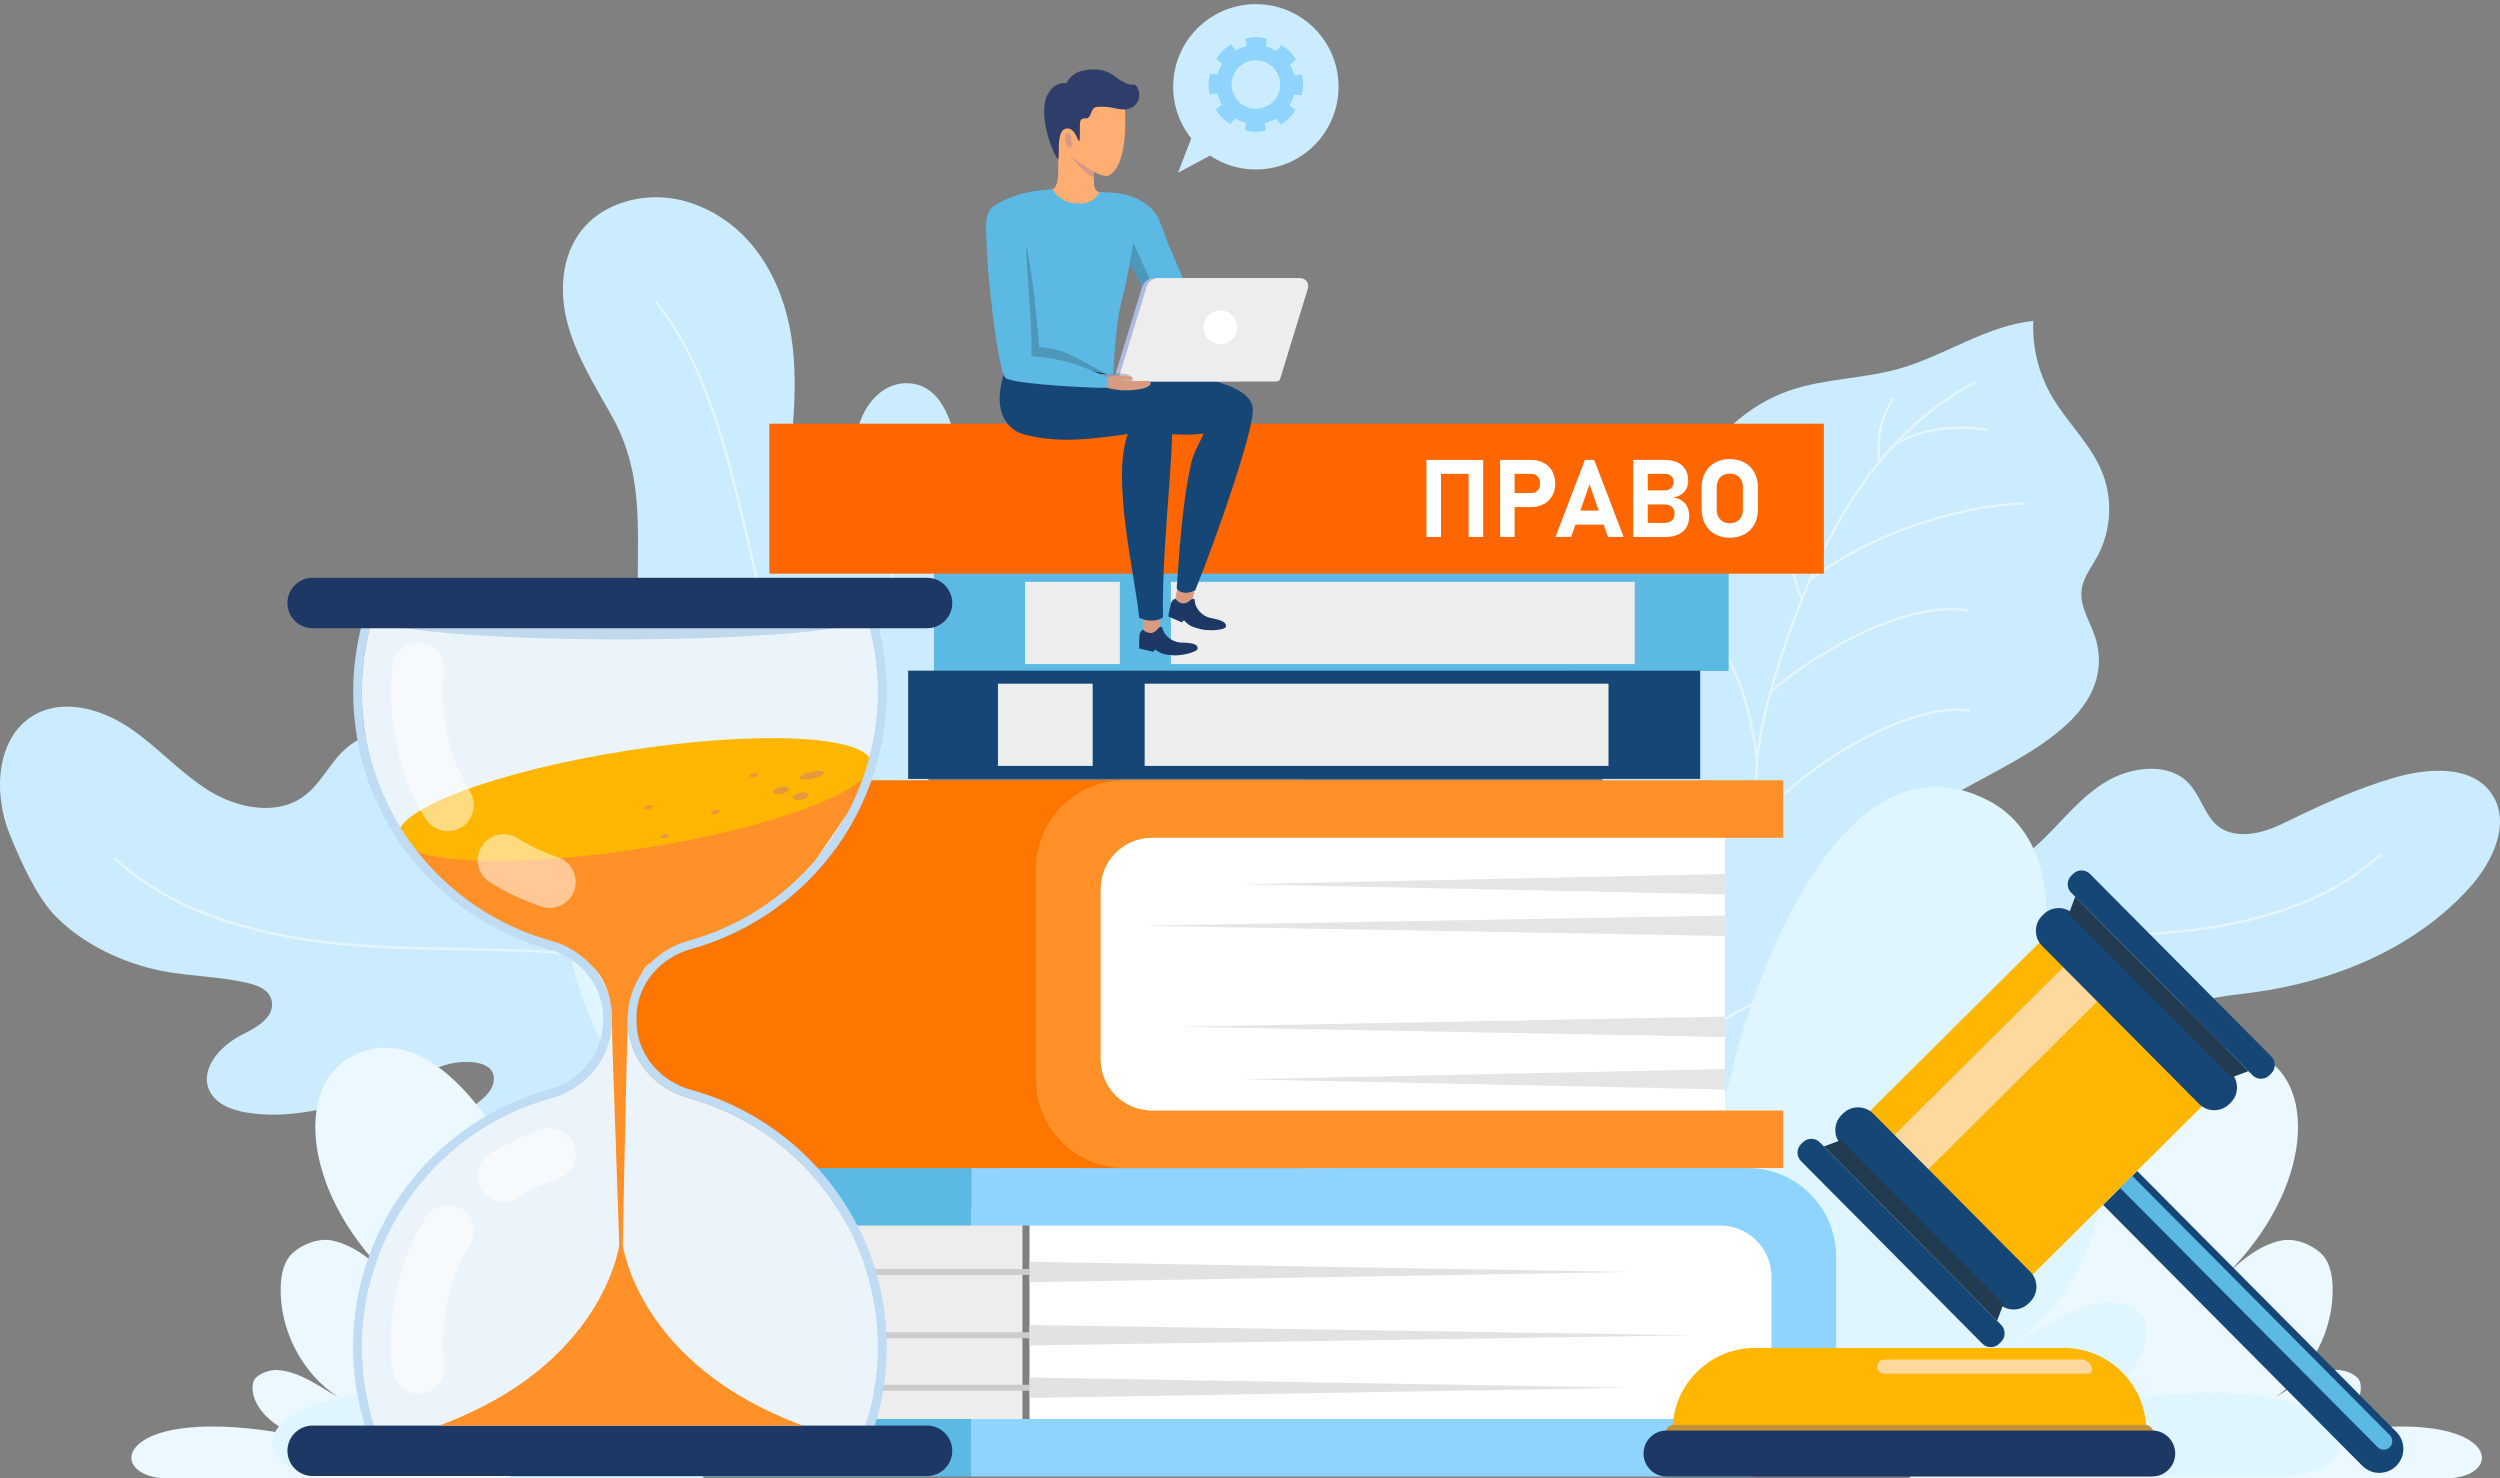 <?xml version="1.0" encoding="UTF-8"?>
<svg id="_Слой_1" data-name="Слой 1" xmlns="http://www.w3.org/2000/svg" viewBox="0 0 1824.13 1078.68">
  <rect x="0" y="0" width="1824.13" height="1078.68" fill="#808080" stroke="none"/>
  <defs>
    <style>
      .cls-1 {
        fill: #c0dbf4;
      }

      .cls-2 {
        stroke: #ededed;
        stroke-width: 60px;
      }

      .cls-2, .cls-3 {
        stroke-miterlimit: 10;
      }

      .cls-2, .cls-3, .cls-4, .cls-5 {
        fill: none;
      }

      .cls-6 {
        fill: #fff;
      }

      .cls-7 {
        fill: #1e3865;
      }

      .cls-8, .cls-9, .cls-5 {
        opacity: .5;
      }

      .cls-10 {
        fill: #f60;
      }

      .cls-11 {
        fill: #ffb600;
      }

      .cls-12 {
        fill: #e2e2e2;
      }

      .cls-13 {
        fill: #dff5ff;
      }

      .cls-9 {
        fill: #dbeaf8;
      }

      .cls-9, .cls-14, .cls-15, .cls-16, .cls-5 {
        isolation: isolate;
      }

      .cls-3 {
        stroke: #ccc;
        stroke-width: 4.35px;
      }

      .cls-17 {
        fill: #e6983c;
      }

      .cls-18 {
        fill: #d89a80;
      }

      .cls-14, .cls-19 {
        fill: #101010;
      }

      .cls-14, .cls-16, .cls-20 {
        opacity: .2;
      }

      .cls-21 {
        fill: #5cb9e4;
      }

      .cls-22 {
        fill: #c1d9ed;
      }

      .cls-23 {
        fill: #adbbdf;
      }

      .cls-24 {
        fill: #8ed4ff;
      }

      .cls-25 {
        fill: #d99789;
      }

      .cls-26 {
        fill: #164676;
      }

      .cls-4, .cls-5 {
        stroke: #fff;
        stroke-linecap: round;
        stroke-linejoin: round;
        stroke-width: 1.74px;
      }

      .cls-27 {
        fill: #c49236;
      }

      .cls-15 {
        fill: #eecab0;
        opacity: .25;
      }

      .cls-28 {
        fill: #ecf8ff;
      }

      .cls-29 {
        fill: #e5e5e5;
      }

      .cls-30 {
        fill: #fc7600;
      }

      .cls-16 {
        fill: #649de1;
      }

      .cls-31 {
        fill: #cbecff;
      }

      .cls-32 {
        fill: #2f3d6a;
      }

      .cls-33 {
        fill: #ffae73;
      }

      .cls-34 {
        fill: #223b51;
      }

      .cls-35 {
        fill: #ffd89d;
      }

      .cls-36 {
        fill: #ff9128;
      }

      .cls-37 {
        fill: #ededed;
      }
    </style>
  </defs>
  <g id="OBJECTS">
    <g>
      <g>
        <path class="cls-31" d="M1075.62,825.66c28.4-57.7,74.23-105.44,124.9-144.23,40.87-31.29,87.06-61.7,135.45-79.67,42.91-15.93,52.43,21.55,87.07,34.37,22.14,8.2,46.71-4.34,64.11-20.28,16.79-15.39,30.69-34.68,50.72-46.19,14.79-8.49,36.85-12.72,52.36-3.62,19.27,11.3,15.99,39.11,42,42.29,12.13,1.48,24.2-2.87,35.17-8.25,25.8-12.65,51.36-24.35,79.04-32.48,25.02-7.34,57.42-9.78,71.86,11.93,13.86,20.82,.7,49.07-15.98,67.71-40.15,44.87-99.51,69.08-159.18,77.03-16.28,2.17-33.03,3.32-48.05,9.94-15.03,6.62-28.31,20.27-28.92,36.68-.33,8.84,2.98,17.46,3.1,26.3,.31,24.53-23.91,42.86-47.82,48.33-61.56,14.08-101.64-39.98-159.53-48.28-65.63-9.4-166.66,.84-212.24,56.1"/>
        <path class="cls-5" d="M1183.79,798.67c63.42-59.16,147.6-98.39,235.62-109.79,54.85-7.11,110.45-3.7,165.52-8.69,55.07-4.98,112.16-19.84,151.83-56.56"/>
      </g>
      <g>
        <path class="cls-31" d="M1471.24,554.58c32.78-18.95,68-45.33,58.7-85.54-3.05-13.19-12.78-25.21-11.1-38.65,1.1-8.86,7-16.24,11.3-24.06,10.24-18.6,11.67-41.82,3.79-61.53-8.47-21.18-26.39-37.11-37.58-56.99-9.14-16.24-13.6-35.08-12.72-53.69-34.63,3.64-64.54,25.48-98.06,34.93-25.63,7.23-53.01,7.09-78.31,15.39-46.15,15.15-80.88,60.17-83.83,108.66-22.21-1.75-45.02,8.28-58.73,25.85-14.58,18.68-21.43,43.94-17.81,67.35,15.09,97.51,65.27,175.04,129.48,247.37-13.97-15.74,28.91-64.62,37.2-74.14,36.05-41.4,85.5-65.24,132.75-91.19,7.53-4.14,16.14-8.68,24.92-13.76Z"/>
        <g class="cls-8">
          <path class="cls-4" d="M1284.15,602.74c-8.16-41.81,2.76-84.87,16.13-125.31,13.04-39.41,28.63-78.31,51.14-113.18,22.52-34.88,52.37-65.75,89.18-84.94"/>
          <path class="cls-4" d="M1295.21,318.74c-.89,38.02,6.3,83.07,19.45,118.75"/>
          <path class="cls-4" d="M1320.47,423.37c40.44-31.5,105-54.29,156.24-56.04"/>
          <path class="cls-4" d="M1216.04,440.03c53.73,17.07,62.83,92.94,66.19,114.42"/>
          <path class="cls-4" d="M1291.9,504.8c36.98-32.02,100.6-66.19,143.66-59.46"/>
          <path class="cls-4" d="M1284.08,598.84c29.4-39.19,109.66-87.09,152.72-80.36"/>
          <path class="cls-4" d="M1381.2,291.16c-10.55,15.77-11.92,33.51-9.62,45.48"/>
          <path class="cls-4" d="M1381.87,324.88c17.39-11.02,41.59-15.4,68.28-11.24"/>
        </g>
      </g>
      <g>
        <path class="cls-31" d="M805.32,895.96c-44.36-121.52-158.11-234.91-270.12-299.64-27.32-15.78-67.18-27.71-79.69,9.96-8.05,24.23-36.28,17.93-52.4,6.73-19.99-13.89-31.65-36.41-48.62-53.37-13.65-13.64-31-24.09-50.05-27.15s-39.78,1.9-53.75,15.21c-10.59,10.09-16.95,24.31-28.68,33.06-19.68,14.68-48.28,9.22-69.21-3.62-20.92-12.83-37.4-31.83-57.69-45.65-20.28-13.82-47.61-22.01-69.19-10.32-28.6,15.5-31.22,56.81-19.07,86.99,7.5,18.63,19.34,45.66,33.58,60.26,20.22,20.73,49.63,34.51,77.76,40.03,20.72,4.07,42.16,3.95,62.71,8.84,7.42,1.76,15.95,4.9,17.43,13.45,2.14,12.35-13.14,19.92-22.06,24.42-15.45,7.78-30.73,24.74-23.52,40.46,4.52,9.86,16.08,14.26,26.77,16.08,32.11,5.46,63.96-3.81,94.4-13.19,18.52-5.71,34.78-17.29,53.77-22.2,9.88-2.55,35.17-3.67,32.44,13.02-.85,5.22-4.57,9.51-8.59,12.95-4.02,3.44-8.52,6.39-11.88,10.47-14.6,17.76-.12,38.66,19.06,43.27,14.73,3.54,30.11-.23,44.86-3.68,96.47-22.53,197.59-31.26,294.68-11.58,20.68,4.19,43.29,11.26,53.65,29.64"/>
        <path class="cls-5" d="M701.32,819.37c-70.96-65.64-164.97-108.98-263.12-121.29-61.16-7.67-123.12-3.61-184.52-8.91-61.4-5.3-125.1-21.59-169.49-62.34"/>
        <g>
          <path class="cls-15" d="M723.37,828.78s-168.68-112.2-216.32-226.03c32.19,8.7,52.99,19.16,75.57,37.56,24.36,34.44,82.39,87.25,121.74,121.54,5.61,18.8,11.91,40.86,19.01,66.93Z"/>
          <path class="cls-31" d="M716.99,790.25c-6.32-39.63-23.8-78.96-30.65-119.26-10.98-64.58-12.69-129.52-.76-193.68,10.17-54.69,27.09-111.95,8.56-167.28-4.92-14.7-13.99-30.58-33.06-30.43-7.64,.06-14.89,3.25-20.4,8.13-13.9,12.32-16.46,30.03-18.72,46.95l-7.56,56.56c-2.46,18.39-30.48,20.6-36.1,2.69-.05-.15-.09-.3-.14-.45-4.58-15.04-3.76-30.92-2.55-46.43,2.64-33.74,6.94-67.73,1.78-101.35-6.25-40.67-28.55-81.91-72.01-97.18-15.41-5.42-32.44-6.1-48.01-1.65-43.52,12.44-52.33,53.45-43.6,87.81,6.15,24.18,19.78,46.1,32.25,68.12,30.46,53.81,14,104.95,21.64,165.12,16.19,127.47,140.91,250.66,249.31,322.33Z"/>
          <path class="cls-5" d="M478.73,220.66c91.14,110.28,58.2,370.65,217.04,511.2"/>
          <path class="cls-5" d="M656.61,350.15c10.41,55.75-25.42,118.31-33.74,153-8.32,34.69-12.71,93.75-3.79,128.6"/>
        </g>
      </g>
      <path class="cls-28" d="M394.86,894.82c-3.94-22.29-66.18-161.23-138.22-124.03-42.8,22.1-35.1,103.49,31.75,164.97-13.12-12.69-28.27-27.08-46.17-30.63-9.67-1.92-21.51,2.53-28.75,9.22-6.44,5.95-8.34,15.35-8.64,24.12-1.08,31.89,15.54,63.82,42.29,81.21-14.78-8.26-27.59-18.6-44.47-20.05-5.48-.47-14.78,2.67-17.31,7.55-2.76,5.32-2.57,25.24,29.98,40.11-132.66-25.16-140.4,31.39-92.71,31.39h391.09"/>
      <path class="cls-13" d="M643.47,784.49c-6.3-35.68-72.02-260-187.36-200.43-68.51,35.39-56.19,165.67,50.82,264.11-21-20.31-45.26-43.35-73.92-49.04-15.48-3.07-34.43,4.05-46.03,14.76-10.32,9.53-13.36,24.58-13.83,38.61-1.73,51.05,24.88,102.16,67.7,130.01-23.67-13.22-44.18-29.78-71.19-32.1-8.78-.75-23.65,4.27-27.72,12.09-4.42,8.51-4.11,40.4,47.99,64.22-212.38-40.28-224.77,50.25-148.43,50.25h504.52"/>
      <path class="cls-28" d="M1511.96,894.82c3.94-22.29,66.18-161.23,138.22-124.03,42.8,22.1,35.1,103.49-31.75,164.97,13.12-12.69,28.27-27.08,46.17-30.63,9.67-1.92,21.51,2.53,28.75,9.22,6.44,5.95,8.34,15.35,8.64,24.12,1.08,31.89-15.54,63.82-42.29,81.21,14.78-8.26,27.59-18.6,44.47-20.05,5.48-.47,14.78,2.67,17.32,7.55,2.76,5.32,2.57,25.24-29.98,40.11,132.66-25.16,140.4,31.39,92.71,31.39h-391.09"/>
      <path class="cls-13" d="M1263.35,784.49c6.3-35.68,72.02-260,187.36-200.43,68.51,35.39,56.19,165.67-50.82,264.11,21-20.31,45.26-43.35,73.92-49.04,15.48-3.07,34.43,4.05,46.03,14.76,10.32,9.53,13.36,24.58,13.83,38.61,1.73,51.05-24.88,102.16-67.7,130.01,23.67-13.22,44.18-29.78,71.19-32.1,8.78-.75,23.65,4.27,27.71,12.09,4.42,8.51,4.11,40.4-47.99,64.22,212.38-40.28,224.77,50.25,148.43,50.25h-504.52"/>
    </g>
    <g>
      <g>
        <polyline class="cls-31" points="888.11 110.78 859.57 126 873.84 88.89"/>
        <circle class="cls-31" cx="916.35" cy="63.33" r="60.33"/>
      </g>
      <path class="cls-24" d="M949.81,69.51c.67-2.5,1.02-5.12,1.02-7.83,0-2.51-.31-4.96-.89-7.29l-5.54,.62c-.68-2.83-1.78-5.5-3.23-7.95l4.4-3.52c-1.3-2.23-2.9-4.34-4.81-6.25-.74-.75-1.52-1.45-2.32-2.1-.21-.17-.42-.34-.63-.51-.91-.7-1.86-1.35-2.83-1.93l-3.52,4.4c-.28-.17-.56-.34-.84-.5-.32-.19-.64-.36-.97-.53-1.9-1-3.93-1.79-6.06-2.35l.62-5.59c-2.5-.67-5.12-1.02-7.83-1.02-2.51,0-4.96,.3-7.3,.89l.62,5.57c-2.84,.67-5.52,1.75-7.96,3.19l-3.5-4.39c-2.24,1.29-4.34,2.9-6.26,4.81-1.78,1.78-3.29,3.73-4.53,5.79l4.36,3.49c-1.5,2.42-2.65,5.07-3.39,7.89l-5.55-.62c-.67,2.5-1.02,5.12-1.02,7.83,0,2.51,.31,4.96,.89,7.3l5.53-.62c.67,2.84,1.76,5.52,3.21,7.97l-4.37,3.49c1.3,2.24,2.9,4.34,4.81,6.26,1.78,1.78,3.72,3.29,5.79,4.53l3.47-4.34c2.42,1.5,5.08,2.67,7.9,3.41l-.61,5.52c2.49,.67,5.12,1.02,7.83,1.02,2.51,0,4.95-.31,7.29-.89l-.61-5.49c2.85-.67,5.54-1.77,7.99-3.22l3.46,4.33c2.23-1.29,4.34-2.9,6.26-4.81,1.78-1.78,3.29-3.72,4.53-5.79l-4.33-3.46c1.5-2.42,2.64-5.08,3.38-7.91l5.54,.61Zm-15.75-7.26c-.29,9.28-7.85,16.84-17.13,17.13-10.24,.33-18.62-8.05-18.3-18.3,.29-9.28,7.85-16.84,17.13-17.13,10.25-.33,18.62,8.05,18.3,18.3Z"/>
    </g>
    <g>
      <g>
        <rect class="cls-6" x="751.2" y="881.3" width="554.32" height="167"/>
        <rect class="cls-37" x="404.24" y="881.3" width="341.78" height="167"/>
        <path class="cls-24" d="M708.64,852.26v41.98h546.57c20.62,0,37.34,16.72,37.34,37.34v66.44c0,20.62-16.72,37.34-37.34,37.34H708.64v41.98h566.45c35.7,0,64.65-28.94,64.65-64.65v-95.78c0-35.7-28.94-64.65-64.65-64.65H708.64Z"/>
        <rect class="cls-21" x="372.4" y="852.26" width="336.24" height="41.98"/>
        <rect class="cls-21" x="372.4" y="1035.35" width="336.24" height="41.98"/>
        <g>
          <line class="cls-3" x1="404.24" y1="928.09" x2="751.2" y2="928.09"/>
          <line class="cls-3" x1="404.24" y1="974.26" x2="751.2" y2="974.26"/>
          <line class="cls-3" x1="404.24" y1="1012.57" x2="751.2" y2="1012.57"/>
        </g>
        <g>
          <polygon class="cls-12" points="1189.08 928.09 751.2 935.55 751.2 920.64 1189.08 928.09"/>
          <polygon class="cls-12" points="1234.3 974.26 751.2 981.72 751.2 966.81 1234.3 974.26"/>
          <polygon class="cls-12" points="1189.08 1012.57 751.2 1020.02 751.2 1005.11 1189.08 1012.57"/>
        </g>
      </g>
      <g>
        <path class="cls-30" d="M505.29,852.26h443.04v-282.93H505.29c-26.86,0-48.63,21.77-48.63,48.63v185.67c0,26.86,21.77,48.63,48.63,48.63Z"/>
        <rect class="cls-6" x="790.14" y="598.37" width="468.44" height="224.85"/>
        <path class="cls-36" d="M1301.13,569.33v41.98h-460.69c-20.62,0-37.34,16.72-37.34,37.34v124.3c0,20.62,16.72,37.34,37.34,37.34h460.69v41.98h-480.57c-35.7,0-64.65-28.94-64.65-64.65v-153.63c0-35.7,28.94-64.65,64.65-64.65h480.57Z"/>
        <g>
          <polygon class="cls-29" points="906.58 645.16 1258.58 637.71 1258.58 652.62 906.58 645.16"/>
          <polygon class="cls-29" points="833.69 675.48 1258.58 668.03 1258.58 682.93 833.69 675.48"/>
          <polygon class="cls-29" points="861.36 749.19 1258.58 741.74 1258.58 756.64 861.36 749.19"/>
          <polygon class="cls-29" points="906.58 787.5 1258.58 780.04 1258.58 794.95 906.58 787.5"/>
        </g>
      </g>
      <g>
        <rect class="cls-21" x="681.46" y="413.68" width="579.85" height="75.88"/>
        <g>
          <rect class="cls-10" x="561.35" y="309.16" width="769.44" height="109.43"/>
          <g>
            <path class="cls-6" d="M1040.8,335.56h10.6v56.23h-10.6v-56.23Zm4.91,0h32.75v10.21h-32.75v-10.21Zm25.87,0h10.6v56.23h-10.6v-56.23Z"/>
            <path class="cls-6" d="M1094.55,335.56h10.6v56.23h-10.6v-56.23Zm4.83,24.21h17.98c1.26,0,2.38-.29,3.34-.87,.97-.58,1.72-1.4,2.26-2.46,.54-1.06,.81-2.27,.81-3.63s-.26-2.62-.79-3.69c-.53-1.07-1.28-1.89-2.24-2.47s-2.09-.87-3.38-.87h-17.98v-10.21h17.71c3.51,0,6.59,.72,9.26,2.15,2.67,1.43,4.74,3.45,6.21,6.05,1.47,2.6,2.21,5.62,2.21,9.05s-.74,6.44-2.21,9.03c-1.47,2.59-3.54,4.6-6.21,6.01-2.67,1.42-5.76,2.13-9.26,2.13h-17.71v-10.21Z"/>
            <path class="cls-6" d="M1156.46,335.56h6.73l21.5,56.23h-11.41l-13.46-38.4-13.46,38.4h-11.41l21.5-56.23Zm-11.18,37.01h29.58v10.21h-29.58v-10.21Z"/>
            <path class="cls-6" d="M1191.66,335.56h10.6v56.23h-10.6v-56.23Zm4.64,46.02h17.94c2.42,0,4.3-.59,5.63-1.76,1.33-1.17,1.99-2.82,1.99-4.93v-.12c0-1.42-.3-2.63-.89-3.64-.59-1.01-1.46-1.77-2.61-2.3-1.15-.53-2.52-.79-4.12-.79h-17.94v-10.21h17.94c2.19,0,3.89-.55,5.09-1.66,1.2-1.11,1.8-2.67,1.8-4.68,0-1.8-.6-3.21-1.8-4.21-1.2-1.01-2.89-1.51-5.09-1.51h-17.94v-10.21h18.29c3.63,0,6.74,.6,9.32,1.8,2.58,1.2,4.54,2.94,5.88,5.22s2.01,5.02,2.01,8.22c0,2.19-.43,4.13-1.29,5.82-.86,1.69-2.12,3.07-3.77,4.16-1.65,1.08-3.63,1.82-5.96,2.2,2.47,.34,4.59,1.09,6.36,2.26,1.77,1.17,3.11,2.7,4.02,4.58s1.37,4.06,1.37,6.54v.12c0,3.22-.68,5.98-2.03,8.28-1.35,2.29-3.33,4.04-5.92,5.24s-5.7,1.8-9.34,1.8h-18.95v-10.21Z"/>
            <path class="cls-6" d="M1251.38,389.79c-3.11-1.71-5.51-4.14-7.21-7.27-1.7-3.13-2.55-6.76-2.55-10.89v-15.93c0-4.12,.85-7.75,2.55-10.89,1.7-3.13,4.11-5.56,7.21-7.27,3.11-1.71,6.7-2.57,10.77-2.57s7.66,.86,10.77,2.57c3.11,1.71,5.51,4.14,7.21,7.27,1.7,3.13,2.55,6.76,2.55,10.89v15.93c0,4.13-.85,7.75-2.55,10.89-1.7,3.13-4.11,5.56-7.21,7.27-3.11,1.71-6.7,2.57-10.77,2.57s-7.66-.86-10.77-2.57Zm15.8-9.24c1.44-.81,2.56-1.97,3.34-3.46,.79-1.5,1.18-3.22,1.18-5.18v-16.47c0-1.96-.39-3.69-1.18-5.18-.79-1.5-1.9-2.65-3.34-3.46-1.44-.81-3.12-1.22-5.03-1.22s-3.58,.41-5.03,1.22c-1.44,.81-2.56,1.97-3.34,3.46-.79,1.5-1.18,3.22-1.18,5.18v16.47c0,1.96,.39,3.69,1.18,5.18,.79,1.5,1.9,2.65,3.34,3.46,1.44,.81,3.12,1.22,5.03,1.22s3.58-.41,5.03-1.22Z"/>
          </g>
        </g>
        <rect class="cls-26" x="662.63" y="489.35" width="577.92" height="78.98"/>
        <line class="cls-2" x1="728.14" y1="528.84" x2="797.28" y2="528.84"/>
        <line class="cls-2" x1="835.2" y1="528.84" x2="1173.65" y2="528.84"/>
        <line class="cls-2" x1="854.35" y1="454.55" x2="1192.8" y2="454.55"/>
        <line class="cls-2" x1="747.94" y1="454.55" x2="817.08" y2="454.55"/>
      </g>
    </g>
    <g>
      <path class="cls-16" d="M504.25,795.2c-21.82-6.01-38.43-24.53-39.74-47.13-.05-1.1-.1-2.18-.1-3.26,0-.3,0-.65,.05-.98-.05-.3-.05-.65-.05-.98,0-1.08,.05-2.16,.1-3.26,1.3-22.6,17.92-41.11,39.74-47.13,82.21-22.75,142.61-98.11,142.61-187.56,0-12.03-1.08-23.8-3.21-35.23-.35-1.95-.73-3.88-1.15-5.79-.3-1.4-.6-2.81-.95-4.21,0-.08-.02-.17-.05-.25-.17-.73-.35-1.45-.55-2.18-.33-1.4-.67-2.75-1.08-4.14-.58-2.1-1.18-4.18-1.83-6.26h-6.64c.23,.67,.45,1.35,.63,2.03,.05,.13,.1,.23,.13,.35,.38,1.18,.73,2.35,1.05,3.53,.23,.78,.45,1.53,.63,2.31,.35,1.23,.67,2.43,.98,3.66,.2,.78,.4,1.55,.55,2.31,.33,1.25,.6,2.48,.85,3.73,.1,.42,.2,.85,.27,1.28,.02,.15,.08,.33,.1,.5,.3,1.43,.58,2.86,.83,4.29,2.06,11.07,3.11,22.52,3.11,34.08,0,84.36-56.75,158.97-137.95,181.45-25.13,6.94-42.97,28.16-44.37,52.89-.08,1.2-.1,2.41-.1,3.61,0,.33,0,.67,.02,.98-.02,.33-.02,.67-.02,.98,0,1.2,.02,2.41,.1,3.61,1.4,24.73,19.24,45.98,44.37,52.89,81.2,22.48,137.95,97.11,137.95,181.45,0,11.55-1.05,23.03-3.11,34.1-2.83,15.78-7.74,31.14-14.61,45.73H281.74c-6.87-14.58-11.78-29.94-14.63-45.75-2.06-11.05-3.08-22.52-3.08-34.08,0-84.33,56.75-158.97,137.95-181.45,25.13-6.91,42.94-28.16,44.37-52.89,.08-1.2,.1-2.41,.1-3.61,0-.3,0-.65-.02-.98,.02-.3,.02-.65,.02-.98,0-1.2-.02-2.41-.1-3.61-1.43-24.73-19.24-45.95-44.37-52.89-81.2-22.48-137.95-97.09-137.95-181.45,0-11.55,1.03-23,3.08-34.08,.35-1.98,.75-3.93,1.18-5.91,0-.05,.02-.1,.02-.15,.42-1.9,.85-3.81,1.33-5.71,.02-.1,.05-.2,.08-.33,.38-1.45,.75-2.93,1.18-4.36,.02-.13,.08-.23,.1-.35,.13-.55,.3-1.13,.48-1.68,.27-1.05,.6-2.08,.93-3.11,.02-.13,.08-.23,.13-.35,.17-.67,.4-1.35,.63-2.03h-6.64c-.65,2.08-1.25,4.16-1.83,6.26-.4,1.38-.75,2.73-1.08,4.14-.2,.73-.38,1.45-.55,2.18-.02,.08-.05,.17-.05,.25-.35,1.4-.65,2.81-.95,4.21-.42,1.9-.8,3.83-1.15,5.79-2.13,11.43-3.21,23.2-3.21,35.23,0,89.45,60.38,164.81,142.61,187.56,21.8,6.01,38.43,24.53,39.71,47.13,.08,1.1,.1,2.18,.1,3.26,0,.33,0,.67-.02,.98,.02,.33,.02,.67,.02,.98,0,1.08-.02,2.16-.1,3.26-1.28,22.6-17.92,41.11-39.71,47.13-82.23,22.77-142.61,98.11-142.61,187.56,0,12.03,1.08,23.8,3.21,35.23,3.26,17.99,9.02,35.08,16.86,50.94h349.04c7.84-15.86,13.61-32.95,16.86-50.94,2.13-11.43,3.21-23.2,3.21-35.23-.01-89.45-60.42-164.79-142.62-187.57Z"/>
      <path class="cls-6" d="M640.52,982.76c0,11.55-1.05,23.03-3.11,34.1-2.83,15.78-7.74,31.14-14.61,45.73H281.74c-6.87-14.58-11.78-29.94-14.63-45.75-2.06-11.05-3.08-22.52-3.08-34.08,0-84.33,56.75-158.97,137.95-181.45,25.13-6.91,42.94-28.16,44.37-52.89,.08-1.2,.1-2.41,.1-3.61,0-.3,0-.65-.02-.98,.02-.3,.02-.65,.02-.98,0-1.2-.02-2.41-.1-3.61-1.43-24.73-19.24-45.95-44.37-52.89-81.2-22.48-137.95-97.09-137.95-181.45,0-11.55,1.03-23,3.08-34.08,.35-1.98,.75-3.93,1.18-5.91,0-.05,.02-.1,.02-.15,.4-1.9,.85-3.81,1.33-5.71,.02-.1,.05-.2,.08-.33,.4-1.58,.8-3.13,1.28-4.71,.42-1.6,.9-3.21,1.4-4.79,.25-.8,.5-1.6,.75-2.38h358.26c.25,.78,.5,1.58,.75,2.38,.38,1.18,.73,2.35,1.05,3.53,.23,.78,.45,1.53,.63,2.31,.35,1.23,.67,2.43,.98,3.66,.2,.78,.4,1.55,.55,2.31,.33,1.25,.6,2.48,.85,3.73,.13,.58,.25,1.18,.38,1.78,.3,1.43,.58,2.86,.83,4.29,2.06,11.07,3.11,22.52,3.11,34.08,0,84.36-56.75,158.97-137.95,181.45-25.13,6.94-42.97,28.16-44.37,52.89-.08,1.2-.1,2.41-.1,3.61,0,.33,0,.67,.02,.98-.02,.33-.02,.67-.02,.98,0,1.2,.02,2.41,.1,3.61,1.4,24.73,19.24,45.98,44.37,52.89,81.2,22.47,137.95,97.11,137.95,181.44Z"/>
      <path class="cls-9" d="M640.52,982.76c0,11.55-1.05,23.03-3.11,34.1-2.83,15.78-7.74,31.14-14.61,45.73H281.74c-6.87-14.58-11.78-29.94-14.63-45.75-2.06-11.05-3.08-22.52-3.08-34.08,0-84.33,56.75-158.97,137.95-181.45,25.13-6.91,42.94-28.16,44.37-52.89,.08-1.2,.1-2.41,.1-3.61,0-.3,0-.65-.02-.98,.02-.3,.02-.65,.02-.98,0-1.2-.02-2.41-.1-3.61-1.43-24.73-19.24-45.95-44.37-52.89-81.2-22.48-137.95-97.09-137.95-181.45,0-11.55,1.03-23,3.08-34.08,.35-1.98,.75-3.93,1.18-5.91,0-.05,.02-.1,.02-.15,.4-1.9,.85-3.81,1.33-5.71,.02-.1,.05-.2,.08-.33,.4-1.58,.8-3.13,1.28-4.71,.42-1.6,.9-3.21,1.4-4.79,.25-.8,.5-1.6,.75-2.38h358.26c.25,.78,.5,1.58,.75,2.38,.38,1.18,.73,2.35,1.05,3.53,.23,.78,.45,1.53,.63,2.31,.35,1.23,.67,2.43,.98,3.66,.2,.78,.4,1.55,.55,2.31,.33,1.25,.6,2.48,.85,3.73,.13,.58,.25,1.18,.38,1.78,.3,1.43,.58,2.86,.83,4.29,2.06,11.07,3.11,22.52,3.11,34.08,0,84.36-56.75,158.97-137.95,181.45-25.13,6.94-42.97,28.16-44.37,52.89-.08,1.2-.1,2.41-.1,3.61,0,.33,0,.67,.02,.98-.02,.33-.02,.67-.02,.98,0,1.2,.02,2.41,.1,3.61,1.4,24.73,19.24,45.98,44.37,52.89,81.2,22.47,137.95,97.11,137.95,181.44Z"/>
      <path class="cls-36" d="M297,615.78s29.69,48.66,100.89,71.03c18.23,5.36,24.37,9.31,34.87,18.99,10.5,9.68,14.08,26.69,13.67,40.14-.14,10.42,5.83,162.87,5.83,181.86,0,17.92,2.32,4.65,1.81,.79,1.85-107.88,4.04-187.25,4.04-187.25,0,0,6.45-33.91,16.44-38.6,9.98-4.68,46.19-21.5,61.02-25.65,14.82-4.15,50.64-36.79,50.64-36.79,0,0,45.5-64.88,48.27-73.19,2.77-8.31-20.57-9.1-20.57-9.1l-316.9,57.77Z"/>
      <ellipse class="cls-11" cx="463.1" cy="583.39" rx="174.77" ry="36.1" transform="translate(-84.83 78.83) rotate(-8.92)"/>
      <g class="cls-8">
        <path class="cls-6" d="M401.06,662.48c-2.05,0-4.13-.33-6.17-1.03-13.61-4.67-26.22-10.63-37.47-17.7-8.88-5.58-11.56-17.3-5.98-26.18,5.58-8.88,17.3-11.56,26.18-5.98,8.79,5.52,18.75,10.21,29.6,13.94,9.92,3.41,15.2,14.21,11.79,24.13-2.7,7.87-10.07,12.83-17.96,12.83Z"/>
        <path class="cls-6" d="M326.79,606.45c-6.28,0-12.42-3.11-16.04-8.8-33.11-52.04-24.59-110.48-24.21-112.94,1.6-10.37,11.31-17.48,21.66-15.88,10.35,1.59,17.45,11.25,15.89,21.6-.11,.77-6.47,47.26,18.71,86.83,5.63,8.85,3.02,20.58-5.83,26.22-3.16,2.01-6.69,2.97-10.18,2.97Z"/>
      </g>
      <g class="cls-8">
        <path class="cls-6" d="M401.06,823.1c-2.05,0-4.13,.33-6.17,1.03-13.61,4.67-26.22,10.63-37.47,17.7-8.88,5.58-11.56,17.3-5.98,26.18,5.58,8.88,17.3,11.56,26.18,5.98,8.79-5.52,18.75-10.21,29.6-13.94,9.92-3.41,15.2-14.21,11.79-24.13-2.7-7.88-10.07-12.83-17.96-12.83Z"/>
        <path class="cls-6" d="M326.79,879.12c-6.28,0-12.42,3.11-16.04,8.8-33.11,52.04-24.59,110.48-24.21,112.94,1.6,10.37,11.31,17.48,21.66,15.88,10.35-1.59,17.45-11.25,15.89-21.6-.11-.77-6.47-47.26,18.71-86.83,5.63-8.85,3.02-20.58-5.83-26.22-3.16-2-6.69-2.97-10.18-2.97Z"/>
      </g>
      <path class="cls-1" d="M504.25,795.2c-21.82-6.01-38.43-24.53-39.74-47.13-.05-1.1-.1-2.18-.1-3.26,0-.3,0-.65,.05-.98-.05-.3-.05-.65-.05-.98,0-1.08,.05-2.16,.1-3.26,1.3-22.6,17.92-41.11,39.74-47.13,82.21-22.75,142.61-98.11,142.61-187.56,0-12.03-1.08-23.8-3.21-35.23-.35-1.95-.73-3.88-1.15-5.79-.3-1.4-.6-2.81-.95-4.21,0-.08-.02-.17-.05-.25-.17-.73-.35-1.45-.55-2.18-.33-1.4-.67-2.75-1.08-4.14-.58-2.1-1.18-4.18-1.83-6.26h-6.64c.23,.65,.42,1.35,.63,2.03,.05,.13,.1,.23,.13,.35,.38,1.18,.73,2.35,1.05,3.53,.23,.78,.45,1.53,.63,2.31,.35,1.23,.67,2.43,.98,3.66,.2,.78,.4,1.55,.55,2.31,.33,1.25,.6,2.48,.85,3.73,.1,.42,.17,.85,.27,1.28,.02,.15,.08,.33,.1,.5,.3,1.43,.58,2.86,.83,4.29,2.06,11.07,3.11,22.52,3.11,34.08,0,84.36-56.75,158.97-137.95,181.45-25.13,6.94-42.97,28.16-44.37,52.89-.08,1.2-.1,2.41-.1,3.61,0,.33,0,.67,.02,.98-.02,.33-.02,.67-.02,.98,0,1.2,.02,2.41,.1,3.61,1.4,24.73,19.24,45.98,44.37,52.89,81.2,22.48,137.95,97.11,137.95,181.45,0,11.55-1.05,23.03-3.11,34.1-2.83,15.78-7.74,31.14-14.61,45.73H281.74c-6.87-14.58-11.78-29.94-14.63-45.75-2.06-11.05-3.08-22.52-3.08-34.08,0-84.33,56.75-158.97,137.95-181.45,25.13-6.91,42.94-28.16,44.37-52.89,.08-1.2,.1-2.41,.1-3.61,0-.3,0-.65-.02-.98,.02-.3,.02-.65,.02-.98,0-1.2-.02-2.41-.1-3.61-1.43-24.73-19.24-45.95-44.37-52.89-81.2-22.48-137.95-97.09-137.95-181.45,0-11.55,1.03-23,3.08-34.08,.35-1.98,.75-3.96,1.18-5.91,0-.05,.02-.1,.02-.15,.42-1.9,.85-3.81,1.33-5.71,.02-.1,.05-.2,.08-.33,.38-1.45,.75-2.93,1.18-4.36,.02-.13,.08-.23,.1-.35,.15-.55,.3-1.13,.48-1.68,.27-1.05,.6-2.08,.93-3.11,.02-.13,.08-.23,.13-.35,.2-.67,.4-1.38,.63-2.03h-6.64c-.65,2.08-1.25,4.16-1.83,6.26-.4,1.38-.75,2.73-1.08,4.14-.2,.73-.38,1.45-.55,2.18-.02,.08-.05,.17-.05,.25-.35,1.4-.65,2.81-.95,4.21-.42,1.9-.8,3.83-1.15,5.79-2.13,11.43-3.21,23.2-3.21,35.23,0,89.45,60.38,164.81,142.61,187.56,21.8,6.01,38.43,24.53,39.71,47.13,.08,1.1,.1,2.18,.1,3.26,0,.33,0,.67-.02,.98,.02,.33,.02,.67,.02,.98,0,1.08-.02,2.16-.1,3.26-1.28,22.6-17.92,41.11-39.71,47.13-82.23,22.77-142.61,98.11-142.61,187.56,0,12.03,1.08,23.8,3.21,35.23,3.26,17.99,9.02,35.08,16.86,50.94h349.04c7.84-15.86,13.61-32.95,16.86-50.94,2.13-11.43,3.21-23.2,3.21-35.23-.01-89.45-60.42-164.79-142.62-187.57Z"/>
      <path class="cls-7" d="M694.81,1058.58h0c0,10.17-8.24,18.41-18.41,18.41H228.13c-10.17,0-18.41-8.24-18.41-18.41h0c0-10.17,8.24-18.41,18.41-18.41h448.27c10.16,0,18.4,8.24,18.4,18.41Z"/>
      <g>
        <path class="cls-17" d="M601.24,563.79c.29,1.39-3.45,3.36-8.37,4.4-4.92,1.04-9.14,.76-9.44-.63-.29-1.39,3.45-3.36,8.37-4.4,4.92-1.04,9.14-.76,9.44,.63Z"/>
        <path class="cls-17" d="M589.92,579.77c.29,1.39-2.01,3.05-5.15,3.72s-5.92,.08-6.21-1.31c-.29-1.39,2.01-3.05,5.15-3.72,3.14-.66,5.92-.08,6.21,1.31Z"/>
        <path class="cls-17" d="M575.55,575.55c.29,1.39-2.01,3.05-5.15,3.72s-5.92,.08-6.21-1.31c-.29-1.39,2.01-3.05,5.15-3.72,3.14-.67,5.92-.08,6.21,1.31Z"/>
        <path class="cls-17" d="M476.3,588.32c.16,.75-1.09,1.65-2.78,2.01-1.7,.36-3.2,.04-3.35-.71s1.09-1.65,2.78-2.01c1.69-.36,3.2-.04,3.35,.71Z"/>
        <path class="cls-17" d="M552.99,565.02c.16,.75-1.09,1.65-2.78,2.01-1.7,.36-3.2,.04-3.35-.71s1.09-1.65,2.78-2.01c1.7-.36,3.2-.04,3.35,.71Z"/>
        <path class="cls-17" d="M525.19,591.79c.16,.75-1.09,1.65-2.78,2.01-1.7,.36-3.2,.04-3.35-.71s1.09-1.65,2.78-2.01c1.69-.36,3.19-.04,3.35,.71Z"/>
        <path class="cls-17" d="M488.09,609.52c.16,.75-1.09,1.65-2.78,2.01-1.69,.36-3.2,.04-3.35-.71-.16-.75,1.09-1.65,2.78-2.01,1.69-.36,3.2-.04,3.35,.71Z"/>
      </g>
      <path class="cls-36" d="M454.42,908.5l-1.3-.51-1.3,.51s-11.21,87.63-131.48,131.67h265.55c-120.27-44.04-131.47-131.67-131.47-131.67Z"/>
      <path class="cls-22" d="M638.64,448.85c0,9.78-83.44,17.7-186.37,17.7s-186.37-7.93-186.37-17.7,83.44-17.7,186.37-17.7,186.37,7.92,186.37,17.7Z"/>
      <path class="cls-7" d="M676.4,421.59H228.14c-5.09,0-9.7,2.06-13.03,5.39s-5.39,7.94-5.39,13.03c0,10.15,8.24,18.39,18.42,18.39h448.26c10.17,0,18.42-8.24,18.42-18.39s-8.24-18.42-18.42-18.42Z"/>
    </g>
    <g>
      <path class="cls-26" d="M1723.65,1069.51l-189.11-190.38,24.88-24.71,189.11,190.38c6.82,6.87,6.79,17.97-.08,24.79h0c-6.87,6.82-17.97,6.79-24.8-.08Z"/>
      <path class="cls-21" d="M1734.85,1055.92l-190.39-191.67,8.85-8.79,190.39,191.67c2.43,2.44,2.42,6.39-.03,8.82h0c-2.44,2.43-6.39,2.41-8.82-.03Z"/>
      <rect class="cls-11" x="1387.71" y="724.81" width="195.91" height="168.32" transform="translate(-138.5 1281.96) rotate(-44.81)"/>
      <rect class="cls-35" x="1358.24" y="762.08" width="195.91" height="35.18" transform="translate(-126.41 1252.67) rotate(-44.81)"/>
      <path class="cls-26" d="M1458.16,950.86l-114.49-115.26c-6.08-6.13-6.05-16.03,.08-22.11l.98-.97c6.13-6.08,16.03-6.05,22.11,.08l114.49,115.26c6.08,6.13,6.05,16.03-.08,22.11l-.98,.97c-6.13,6.08-16.02,6.05-22.11-.08Z"/>
      <polygon class="cls-34" points="1457.18 963.75 1330.78 836.5 1343.24 831.9 1461.86 951.32 1457.18 963.75"/>
      <path class="cls-26" d="M1446.38,980.36l-132.28-133.17c-3.41-3.43-3.39-8.98,.04-12.39l1.32-1.31c3.43-3.41,8.98-3.39,12.39,.04l132.28,133.17c3.41,3.43,3.39,8.98-.04,12.39l-1.32,1.31c-3.43,3.41-8.98,3.39-12.39-.04Z"/>
      <path class="cls-26" d="M1627.7,782.46l-114.49-115.26c-6.08-6.13-15.99-6.16-22.11-.08l-.98,.97c-6.13,6.08-6.16,15.99-.08,22.11l114.49,115.26c6.08,6.13,15.99,6.16,22.11,.08l.98-.97c6.13-6.08,6.16-15.98,.08-22.11Z"/>
      <polygon class="cls-34" points="1640.59 781.57 1514.19 654.32 1509.51 666.74 1628.13 786.16 1640.59 781.57"/>
      <path class="cls-26" d="M1657.28,770.87l-132.28-133.17c-3.41-3.43-8.96-3.45-12.39-.04l-1.32,1.31c-3.43,3.41-3.45,8.96-.04,12.39l132.28,133.17c3.41,3.43,8.96,3.45,12.39,.04l1.32-1.31c3.43-3.41,3.45-8.96,.04-12.39Z"/>
      <path class="cls-11" d="M1280.65,983.51h225.06c33.27,0,60.25,26.97,60.25,60.25h-345.55c0-33.27,26.97-60.25,60.25-60.25Z"/>
      <path class="cls-27" d="M1565.18,1051.57h-344c-3.3,0-5.98-2.68-5.98-5.98h0c0-3.3,2.68-5.98,5.98-5.98h344c3.3,0,5.98,2.68,5.98,5.98h0c0,3.3-2.68,5.98-5.98,5.98Z"/>
      <path class="cls-7" d="M1570.36,1077.33h-354.37c-9.27,0-16.78-7.52-16.78-16.78h0c0-9.27,7.52-16.78,16.78-16.78h354.38c9.27,0,16.78,7.52,16.78,16.78h0c0,9.27-7.52,16.78-16.79,16.78Z"/>
      <path class="cls-35" d="M1526.49,999.72c0,1.43-1.16,2.59-2.59,2.59h-149.06c-2.86,0-5.17-2.32-5.17-5.17h0c0-2.86,2.32-5.17,5.17-5.17h143.89c4.29,0,7.76,3.47,7.76,7.76h0Z"/>
    </g>
    <g>
      <g>
        <path class="cls-33" d="M767.13,143.5c4.32,4.59,10.07,7.84,16.31,8.34,7.54,.59,17.11-3.83,19.23-11.67-4.77-.28-4.44-6.67-4.6-10.32-.16-3.6-.02-7.32,.16-9.99,.14-2.25,.3-3.74,.3-3.74l-28.3-17.99c1.4,8.54,2.16,17.24,1.95,25.9-.14,5.92,.07,15.48-8.47,15.12,1,1.55,2.15,3.01,3.42,4.35Z"/>
        <path class="cls-25" d="M781.11,113.51s7.77,11.15,16.97,16.34c-.16-3.6-.02-7.32,.16-9.99l-17.13-6.35Z"/>
        <path class="cls-33" d="M820.61,77.4s3.96,41.21-11.08,50.34c-6.78,4.11-28.92-14.65-28.92-14.65,0,0-14.51-12.53-12.02-27.05,4.7-27.42,47.78-35.93,52.03-8.64Z"/>
        <path class="cls-32" d="M827.9,61.72c-.41-.29-3.92,2.37-15.59-6.81-4.72-3.72-13.24-5.6-22.88-3.23-8.56,2.1-11.12,9.02-11.12,9.02,0,0-6.73-1.43-12.06,5.35-11.83,15.03,3.66,49.38,5.68,49.89,2.02,.52-2.54-22.5,7.11-22.23,5.73,.16,7.53,10.08,8.46,9.16,.92-.92-.08-12.38,.84-14.9,.24-.64,1.88-1.88,3.66-1.65,4.48,.59,3.56-6.94,7.25-8.07,2.32-.71,9.45-.52,14.24,.74,18.84,4.98,20.91-12.76,14.41-17.28Z"/>
        <path class="cls-25" d="M778.23,97.35c.79-.36,2.12-.46,3.11,1.57,1.01,2.08,.16,1.92-.05,3.19-.22,1.27,1,1.22,1.35,2.32s-.07,3.68-2.34,3.2c-2.26-.48-2.79-3.93-3.05-4.97-.26-1.03-.7-4.55,.98-5.3Z"/>
      </g>
      <path class="cls-21" d="M746.08,274.04s45.64,5.18,56.15,5.4c10.51,.22,9.99-5.27,9.99-5.27,.53-11.57,2.49-38.82,4.67-48.06,2.03-8.62,2.93-11.81,4.7-20.01,3.93-18.21,3.75-21.69,7.91-44.17l-27.26-21.91s-2.82,8.39-14.25,8.53c-15.27,.2-20.03-10.51-20.03-10.51l-37.18,24.69-3.49,60.06,13.98,45.99"/>
      <g>
        <g>
          <path class="cls-18" d="M872.1,427.83s-1.46,8.77-2.63,11.77c-1.17,3-11.01,.23-11.66-1.7-.65-1.94,3.1-16.2,3.1-16.2"/>
          <path class="cls-7" d="M854.39,440.37c-.85,3.23-1.93,9.44-1.93,9.44l9.83,4.28,1.61-1.51s2.44,2.96,5.45,4.35c2.24,1.03,7.07,2.37,9.52,2.64,8.59,.93,14.9-.69,15.41-1.88,2.13-4.97-9.26-6.31-11.52-6.9-6.49-1.71-10.1-7.22-10.79-10.81-.5-2.61,.14-3.07-1.31-2.98,0,0-1.27-.07-2.46,1.15-1.82,1.87-4.55,2.73-6.99,1.62-1.39-.63-2.71-1.56-3.49-2.9,0,0-2.5,.27-3.35,3.5Z"/>
        </g>
        <g>
          <path class="cls-26" d="M828.63,313.17c15.38,3.02,33.99,5.26,49.52,3.21-2.17,6.23-6.81,12.19-8.84,20.96-6.7,28.96-9.03,67.86-10.73,91.93,0,0,3.22,6.18,13.52,1.47,15.4-38.03,42.29-115.12,42.04-131.84-.32-21.29-53.45-26.43-92.4-31.67"/>
          <g class="cls-8">
            <path class="cls-26" d="M760.75,270.55c-12.25,8.94,67.88,42.62,67.88,42.62,8.89,1.75,17.54,2.53,26.26,2.51,.83-1.59,1.6-3.22,1.95-4.97,.47-2.33,.22-4.75,.63-7.09,.79-4.55,4.06-8.39,8-10.79,3.95-2.39,8.53-3.51,13.09-4.24,10.83-1.75,29.75-.52,29.75-.52-24.08-17.75-70.92-13.75-93.87-15.21-4.4,7.24-51.94-3.6-53.7-2.32Z"/>
          </g>
        </g>
        <g>
          <path class="cls-18" d="M846.71,448.07s.08,8.89-.55,12.05c-.63,3.16-10.8,2.14-11.78,.34-.98-1.8,.24-16.49,.24-16.49"/>
          <path class="cls-7" d="M831.44,463.5c-.28,3.33-.26,9.63-.26,9.63l10.43,2.51,1.33-1.77s2.91,2.49,6.13,3.34c2.38,.63,7.37,1.11,9.83,.95,8.61-.58,14.56-3.26,14.86-4.52,1.24-5.27-10.21-4.6-12.54-4.8-6.69-.56-11.2-5.36-12.5-8.78-.95-2.48-.39-3.04-1.81-2.71,0,0-1.27,.16-2.22,1.56-1.47,2.16-4.01,3.48-6.6,2.81-1.48-.38-2.94-1.06-3.94-2.25,0,0-2.42,.7-2.7,4.03Z"/>
        </g>
        <path class="cls-26" d="M734.03,268.78c-2.49,5.79-3.87,12.17-4.47,18.43-.52,5.42,.1,11.03,2.16,16.09,2.35,5.78,6.95,10.74,12.97,12.79,7.53,2.57,15.53,3.77,23.44,4.38,15.92,1.23,31.88-.71,47.66-2.78,2.37-.31,4.75-.63,7.12-.94-12.25,33.09,5.51,103.96,8.27,134,11.12,4.93,17.4-.32,17.4-.32-1.26-61.16,12.37-146.58,4.12-161.19-5.02-8.88-64.87-20.61-66.06-20.45"/>
      </g>
      <path class="cls-21" d="M859.91,253.28c-15.94-22.98-24.46-41.08-38.33-65.36l-19.35-47.9s6.52,.36,7.79,.46c5.44,.43,10.97,1.15,16.12,3.05,7.4,2.74,15.03,7.77,18.63,14.99,3.21,6.44,5.17,13.44,7.89,20.1,3.04,7.43,6.26,14.79,9.5,22.13,6.44,14.58,13.04,29.12,18.46,44.11"/>
      <polygon class="cls-14" points="824.26 192.65 826.86 177.1 845.94 218.91 839.62 220.46 824.26 192.65"/>
      <path d="M730.61,161.93c-2.61,37.44-2.47,77.45,5.95,114.22,.24,1.03,1.99,.83,1.88-.25-1.96-18.97-4.91-37.73-5.94-56.81-1.02-19.03-.93-38.12,.05-57.15,.07-1.26-1.86-1.24-1.95,0h0Z"/>
      <g>
        <rect class="cls-23" x="756.5" y="273.01" width="147.45" height="5.3"/>
        <path class="cls-23" d="M930.25,278.31h-118.03l21.16-69c1.17-3.81,4.69-6.41,8.67-6.41h103.37c3.96,0,6.78,3.83,5.63,7.61l-20.79,67.8Z"/>
        <path class="cls-37" d="M931.73,278.31h-116.26l21.16-69c1.17-3.81,4.69-6.41,8.67-6.41h103.37c3.96,0,6.79,3.83,5.63,7.61l-20.28,66.1c-.3,1.01-1.24,1.7-2.3,1.7Z"/>
      </g>
      <g class="cls-20">
        <path class="cls-19" d="M747.89,174.42c6.08,27.49,8.61,59.21,10.33,78.86,22.8,1.68,29.19,10.43,50.08,19.73,0,0,16.49-2.74,18.23,3.48,1,3.59-19.31,6.44-19.31,6.44-19.36,.09-66.26-8.98-69.72-9.93-3.46-.95-17.65-70.92-18.06-106.14-.06-5,.12-10.43,3.25-14.33,1.64-2.05,3.96-3.46,6.3-4.66,13.62-6.97,23.71-8.87,38.98-9.84"/>
      </g>
      <path class="cls-18" d="M805.41,277.27c2.3-2.89,6.48-3.31,10.17-3.22,2.73,.07,5.45,.28,8.16,.65,1.23,.17,2.65,.46,2.78,1.79,.13,1.34-5.98,0-9.19,.93,6.28,.54,12.59,.71,18.89,.51,.73-.02,1.49-.05,2.17,.22,.68,.27,1.27,.92,1.22,1.65-.04,.57-.44,1.05-.86,1.44-1.76,1.58-4.17,2.21-6.5,2.62-9.63,1.69-19.76,1.39-28.71-2.54"/>
      <path class="cls-21" d="M748.5,174.44c.5,29.39,4.7,56.06,4.13,85.44,22.8,1.68,34.39,6.11,55.27,15.41,0,0,1.24,4.15-.69,7.64-1.59,.58-68.2-2.23-73.68-7.28-4.93-4.54-13.7-73.57-14.1-108.79-.06-5,.12-10.43,3.25-14.33,1.64-2.05,3.96-3.46,6.3-4.66,13.62-6.97,23.71-8.87,38.98-9.84"/>
      <path class="cls-6" d="M878.16,238.82c0,6.8,5.51,12.31,12.31,12.31s12.31-5.51,12.31-12.31-5.51-12.31-12.31-12.31-12.31,5.51-12.31,12.31Z"/>
    </g>
  </g>
</svg>